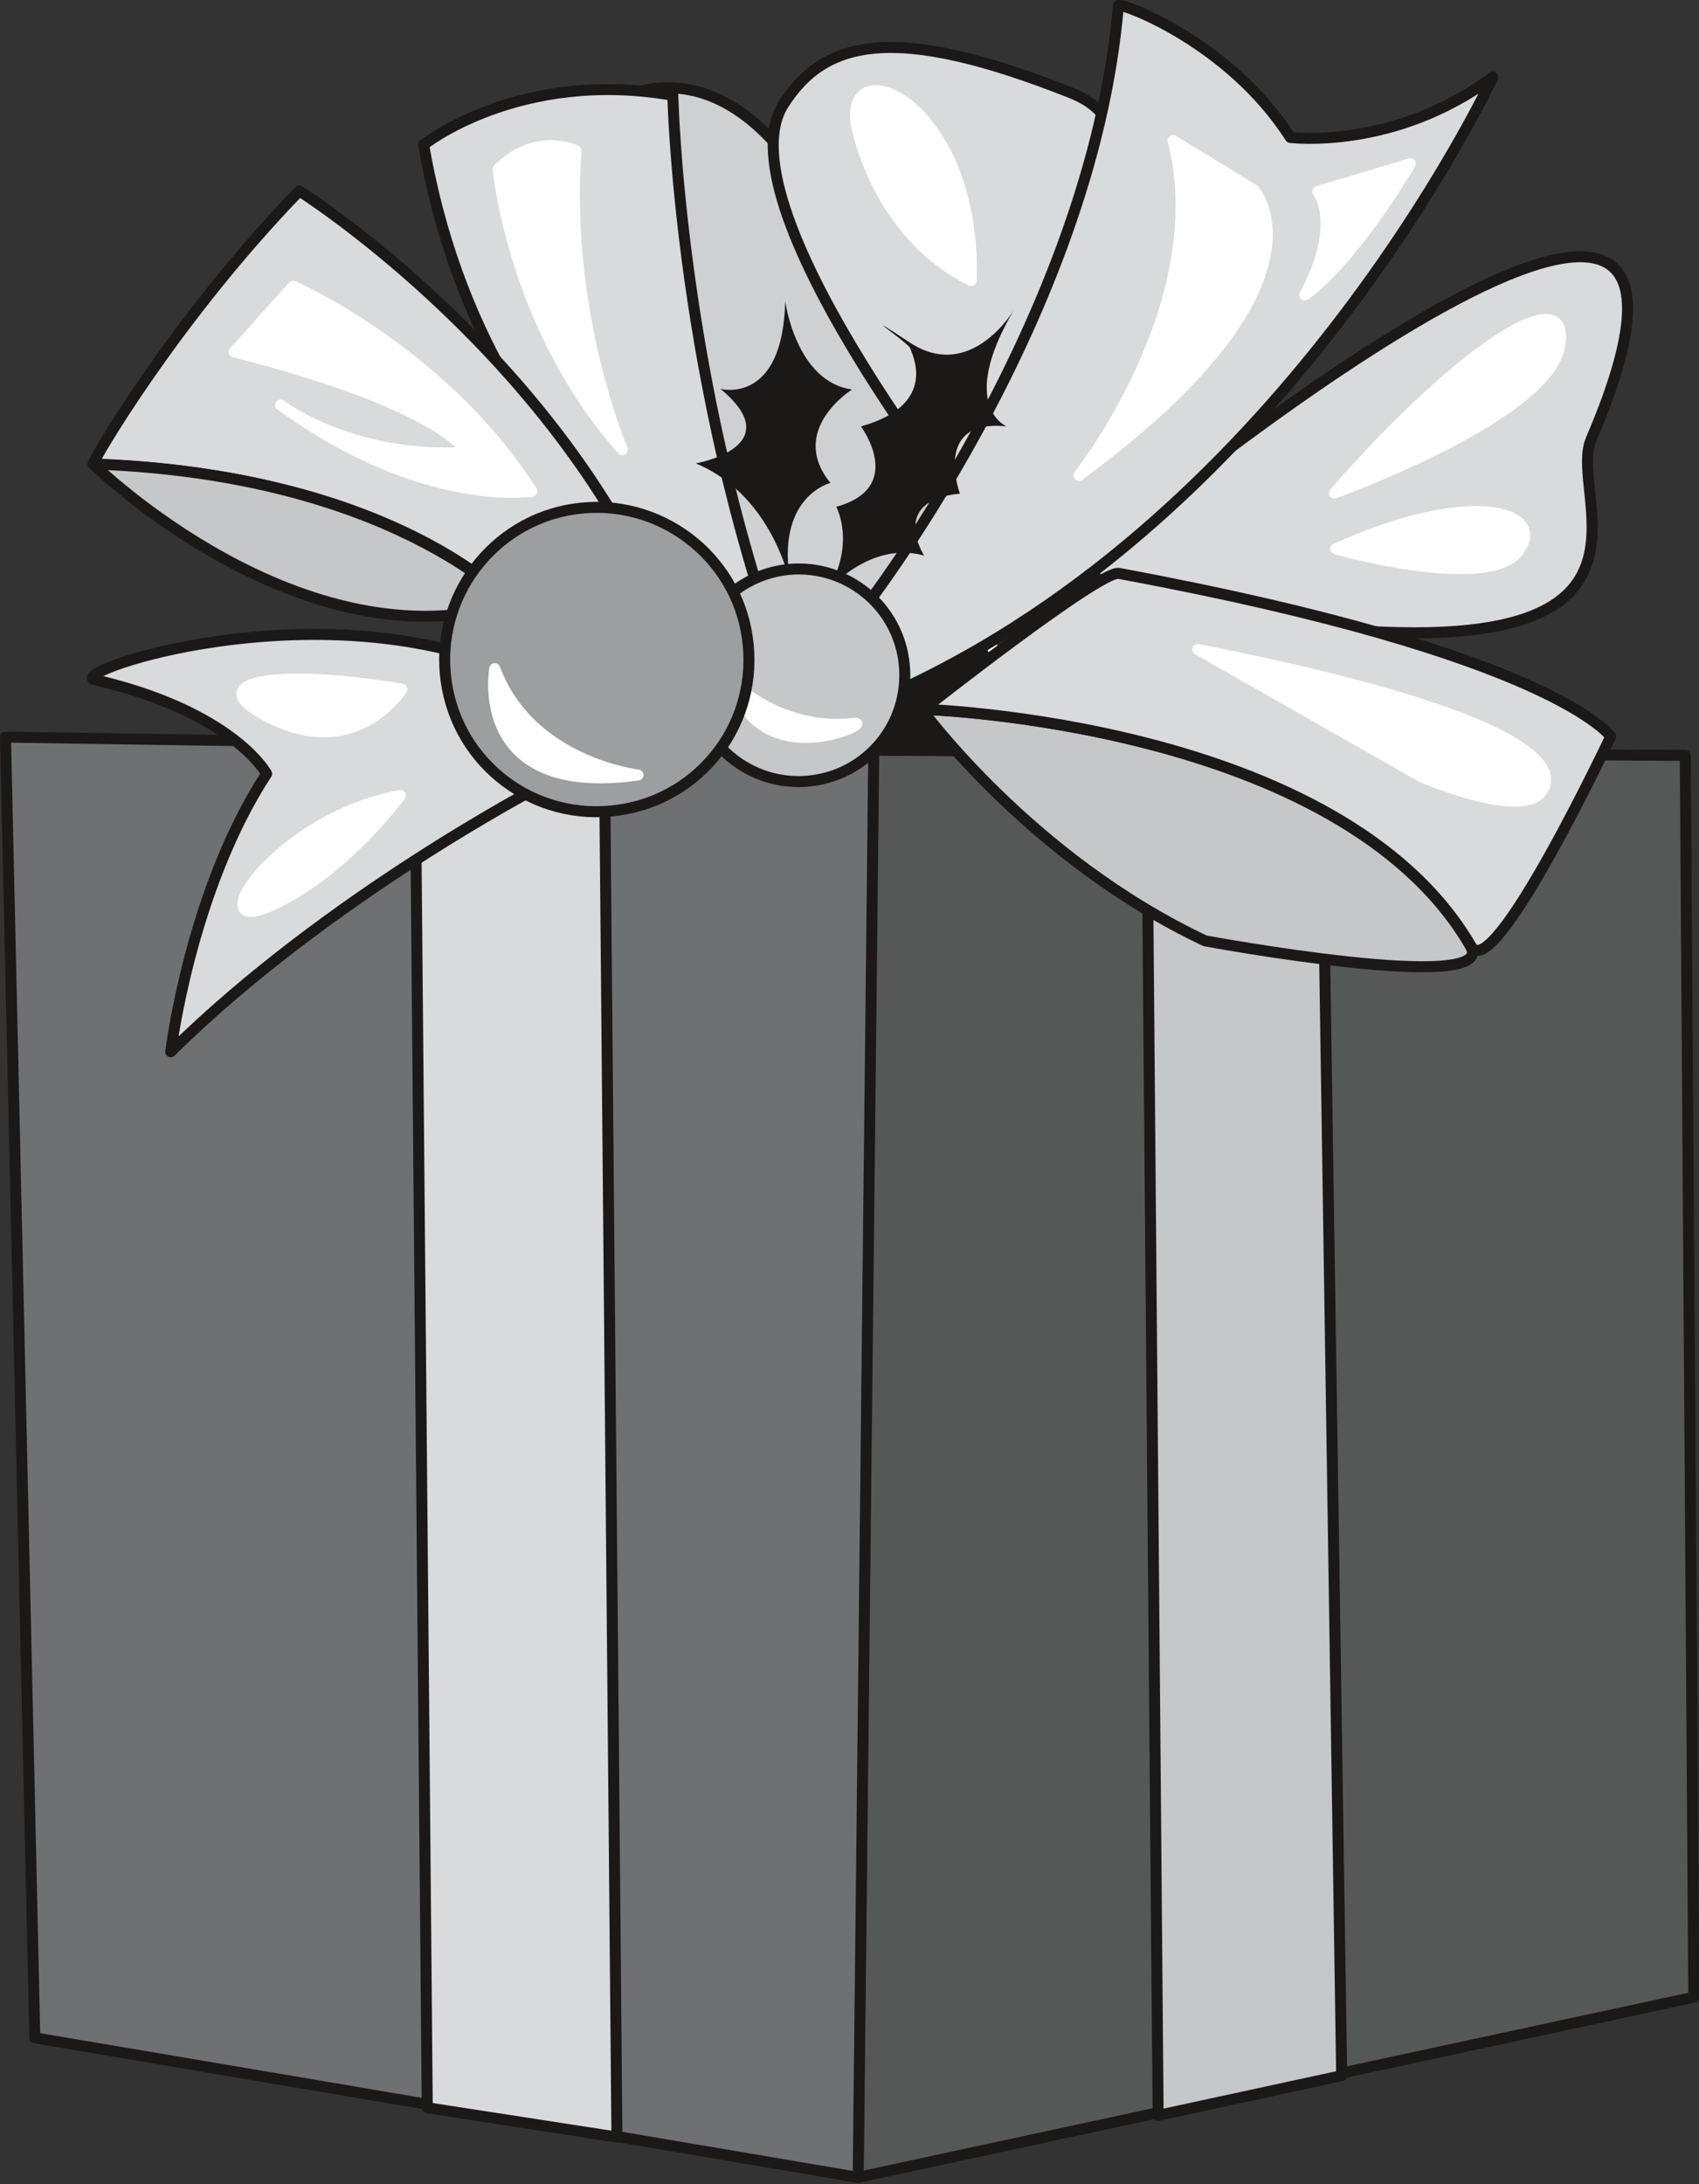 <svg xmlns="http://www.w3.org/2000/svg" xml:space="preserve" width="55.63mm" height="71.5mm" fill-rule="evenodd" stroke-linejoin="round" stroke-width="28.222" preserveAspectRatio="xMidYMid" version="1.2" viewBox="0 0 5563 7150"><rect x="0" y="0" width="5563" height="7150" fill="#333333" stroke="none"/><defs class="ClipPathGroup"><clipPath id="a" clipPathUnits="userSpaceOnUse"><path d="M0 0h5563v7150H0z"/></clipPath></defs><g class="SlideGroup"><g class="Slide" clip-path="url(#a)"><g class="Page"><g class="com.sun.star.drawing.ClosedBezierShape"><path fill="none" d="M2723 1936h599v772h-599z" class="BoundingBox"/><path fill="#1B1918" d="M3057 2688c-156 13-296-140-314-340-16-202 92-377 244-392 156-15 296 137 314 340 17 202-92 377-244 392Z"/><path fill="none" stroke="#FFF" stroke-linejoin="miter" stroke-width="36" d="M3057 2688c-156 13-296-140-314-340-16-202 92-377 244-392 156-15 296 137 314 340 17 202-92 377-244 392Z"/></g><g class="com.sun.star.drawing.ClosedBezierShape"><path fill="none" d="M1784 269h1388v1939H1784z" class="BoundingBox"/><path fill="#CFD0D2" d="M2759 821c-326-701-699-579-928-374-228 208 938 2347 1238 1574S2759 821 2759 821Z"/><path fill="none" stroke="#1B1918" stroke-linejoin="miter" stroke-width="36" d="M2759 821c-326-701-699-579-928-374-228 208 938 2347 1238 1574S2759 821 2759 821Z"/></g><g class="com.sun.star.drawing.ClosedBezierShape"><path fill="none" d="M3526 821h1823v1270H3526z" class="BoundingBox"/><path fill="#D9DADB" d="M3551 1841s2322-1952 1659-403c-94 215 460 918-1578 507l-81-104Z"/><path fill="none" stroke="#1B1918" stroke-linejoin="miter" stroke-width="36" d="M3551 1841s2322-1952 1659-403c-94 215 460 918-1578 507l-81-104Z"/></g><g class="com.sun.star.drawing.ClosedBezierShape"><path fill="none" d="M2514 137h1168v1689H2514z" class="BoundingBox"/><path fill="#D9DADB" d="M3247 1791c524-1164 481-1398 260-1487-580-230-807-174-942 38-215 343 682 1449 682 1449Z"/><path fill="none" stroke="#1B1918" stroke-linejoin="miter" stroke-width="36" d="M3247 1791c524-1164 481-1398 260-1487-580-230-807-174-942 38-215 343 682 1449 682 1449Z"/></g><g class="com.sun.star.drawing.PolyPolygonShape"><path fill="none" d="M2790 2437h2776v4715H2790z" class="BoundingBox"/><path fill="#565757" d="m2859 2456-50 4672 2737-590-28-4065-2659-17Z"/><path fill="none" stroke="#1B1918" stroke-linejoin="miter" stroke-width="36" d="m2859 2456-50 4672 2737-590-28-4065-2659-17Z"/></g><g class="com.sun.star.drawing.ClosedBezierShape"><path fill="none" d="M3023 2322h1803v844H3023z" class="BoundingBox"/><path fill="#1B1918" d="M3023 2322s1371 40 1795 776c94 160-870-18-870-18-572-270-925-758-925-758Z"/></g><g class="com.sun.star.drawing.ClosedBezierShape"><path fill="none" d="M2788-1h2148v2331H2788z" class="BoundingBox"/><path fill="#D9DADB" d="M2845 2303C4197 1741 4888 252 4888 252c-323 241-663 198-663 198-203-317-560-443-563-432-88 1037-855 2003-855 2003l38 282Z"/><path fill="none" stroke="#1B1918" stroke-linejoin="miter" stroke-width="36" d="M2845 2303C4197 1741 4888 252 4888 252c-323 241-663 198-663 198-203-317-560-443-563-432-88 1037-855 2003-855 2003l38 282Z"/></g><g class="com.sun.star.drawing.ClosedBezierShape"><path fill="none" d="M1367 275h1192v1829H1367z" class="BoundingBox"/><path fill="#D9DADB" d="M1387 474c210 1211 1141 1597 1141 1597-307-902-325-1759-325-1759-504-88-816 162-816 162Z"/><path fill="none" stroke="#1B1918" stroke-linejoin="miter" stroke-width="36" d="M1387 474c210 1211 1141 1597 1141 1597-307-902-325-1759-325-1759-504-88-816 162-816 162Z"/></g><g class="com.sun.star.drawing.ClosedBezierShape"><path fill="none" d="M2278 986h513v963h-513z" class="BoundingBox"/><path fill="#1B1918" d="M2596 1947c-74-318 123-366 123-366-141-174 71-306 71-306-184-25-219-289-219-289-8 342-212 287-212 287 229 190-81 244-81 244 270 112 318 430 318 430Z"/></g><g class="com.sun.star.drawing.ClosedBezierShape"><path fill="none" d="M2708 1016h613v921h-613z" class="BoundingBox"/><path fill="#1B1918" d="M2708 1936c96-158 30-277 30-277 230-63 81-263 81-263 260-73 164-243 161-256 0-13-199-149 0-18 199 130 339-106 339-106-184 314-23 380-23 380-245-27-153 220-153 220-234 23-117 203-117 203-179-51-318 117-318 117Z"/></g><g class="com.sun.star.drawing.ClosedBezierShape"><path fill="none" d="M286 601h1888v1394H286z" class="BoundingBox"/><path fill="#D9DADB" d="M2145 1945C1771 1123 980 625 980 625c-409 422-684 895-675 895 991 33 1370 455 1370 455l470-30Z"/><path fill="none" stroke="#1B1918" stroke-linejoin="miter" stroke-width="36" d="M2145 1945C1771 1123 980 625 980 625c-409 422-684 895-675 895 991 33 1370 455 1370 455l470-30Z"/></g><g class="com.sun.star.drawing.ClosedBezierShape"><path fill="none" d="M259 1499h1450v538H259z" class="BoundingBox"/><path fill="#C5C7C8" d="M1675 1975c-687 215-1370-456-1370-456 976 33 1370 456 1370 456Z"/><path fill="none" stroke="#1B1918" stroke-linejoin="miter" stroke-width="36" d="M1675 1975c-687 215-1370-456-1370-456 976 33 1370 456 1370 456Z"/></g><g class="com.sun.star.drawing.ClosedBezierShape"><path fill="none" d="M4309 1028h820v628h-820z" class="BoundingBox"/><path fill="#FFF" d="M4369 1614c427-487 780-704 737-479-41 229-737 479-737 479Z"/><path fill="none" stroke="#FFF" stroke-linejoin="miter" stroke-width="36" d="M4369 1614c427-487 780-704 737-479-41 229-737 479-737 479Z"/></g><g class="com.sun.star.drawing.ClosedBezierShape"><path fill="none" d="M4321 1657h691v225h-691z" class="BoundingBox"/><path fill="#FFF" d="M4374 1797c440-200 696-124 597 8s-597-8-597-8Z"/><path fill="none" stroke="#FFF" stroke-linejoin="miter" stroke-width="36" d="M4374 1797c440-200 696-124 597 8s-597-8-597-8Z"/></g><g class="com.sun.star.drawing.ClosedBezierShape"><path fill="none" d="M3435 421h734v1230h-734z" class="BoundingBox"/><path fill="#FFF" d="M3533 1556c851-626 573-934 573-934l-265-162c137 534-308 1096-308 1096Z"/><path fill="none" stroke="#FFF" stroke-linejoin="miter" stroke-width="36" d="M3533 1556c851-626 573-934 573-934l-265-162c137 534-308 1096-308 1096Z"/></g><g class="com.sun.star.drawing.ClosedBezierShape"><path fill="none" d="M4224 505h435v514h-435z" class="BoundingBox"/><path fill="#FFF" d="m4315 627 303-91c-207 343-346 430-346 430 126-235 43-339 43-339Z"/><path fill="none" stroke="#FFF" stroke-linejoin="miter" stroke-width="36" d="m4315 627 303-91c-207 343-346 430-346 430 126-235 43-339 43-339Z"/></g><g class="com.sun.star.drawing.ClosedBezierShape"><path fill="none" d="M2783 279h417v667h-417z" class="BoundingBox"/><path fill="#FFF" d="M3180 918c18-598-443-773-371-487 98 377 371 487 371 487Z"/><path fill="none" stroke="#FFF" stroke-linejoin="miter" stroke-width="36" d="M3180 918c18-598-443-773-371-487 98 377 371 487 371 487Z"/></g><g class="com.sun.star.drawing.ClosedBezierShape"><path fill="none" d="M1612 459h488v1109h-488z" class="BoundingBox"/><path fill="#FFF" d="M2038 1472c-359-402-407-918-407-918 124-124 255-61 255-61-39 537 152 979 152 979Z"/><path fill="none" stroke="#FFF" stroke-linejoin="miter" stroke-width="36" d="M2038 1472c-359-402-407-918-407-918 124-124 255-61 255-61-39 537 152 979 152 979Z"/></g><g class="com.sun.star.drawing.ClosedBezierShape"><path fill="none" d="M733 915h1039v716H733z" class="BoundingBox"/><path fill="#FFF" d="M1741 1608c-290-456-781-671-781-671l-193 215c686 174 763 329 763 329-381 23-611-155-611-155 468 340 822 282 822 282Z"/><path fill="none" stroke="#FFF" stroke-linejoin="miter" stroke-width="36" d="M1741 1608c-290-456-781-671-781-671l-193 215c686 174 763 329 763 329-381 23-611-155-611-155 468 340 822 282 822 282Z"/></g><g class="com.sun.star.drawing.PolyPolygonShape"><path fill="none" d="M-1 2394h2882v4757H-1z" class="BoundingBox"/><path fill="#6E7071" d="M114 6671 18 2413l2843 43-51 4672-2696-457Z"/><path fill="none" stroke="#1B1918" stroke-linejoin="miter" stroke-width="36" d="M114 6671 18 2413l2843 43-51 4672-2696-457Z"/></g><g class="com.sun.star.drawing.ClosedBezierShape"><path fill="none" d="M2249 1844h733v734h-733z" class="BoundingBox"/><path fill="#C5C7C8" d="M2647 2557c192-18 332-187 314-380-18-191-187-330-377-313-192 18-333 189-316 379 18 192 189 332 379 314Z"/><path fill="none" stroke="#1B1918" stroke-linejoin="miter" stroke-width="36" d="M2647 2557c192-18 332-187 314-380-18-191-187-330-377-313-192 18-333 189-316 379 18 192 189 332 379 314Z"/></g><g class="com.sun.star.drawing.PolyPolygonShape"><path fill="none" d="M1340 2419h700v4600h-700z" class="BoundingBox"/><path fill="#D9DADB" d="m1979 2453-620-15 40 4462 621 96-41-4543Z"/><path fill="none" stroke="#1B1918" stroke-linejoin="miter" stroke-width="36" d="m1979 2453-620-15 40 4462 621 96-41-4543Z"/></g><g class="com.sun.star.drawing.PolyPolygonShape"><path fill="none" d="M3735 2445h678v4504h-678z" class="BoundingBox"/><path fill="#C5C7C8" d="m3792 6925 601-130-66-4331h-573l38 4461Z"/><path fill="none" stroke="#1B1918" stroke-linejoin="miter" stroke-width="36" d="m3792 6925 601-130-66-4331h-573l38 4461Z"/></g><g class="com.sun.star.drawing.ClosedBezierShape"><path fill="none" d="M2981 2302h1860v882H2981z" class="BoundingBox"/><path fill="#C5C7C8" d="M3018 2322s1371 40 1797 776c92 160-869-18-869-18-573-270-928-758-928-758Z"/><path fill="none" stroke="#1B1918" stroke-linejoin="miter" stroke-width="36" d="M3018 2322s1371 40 1797 776c92 160-869-18-869-18-573-270-928-758-928-758Z"/></g><g class="com.sun.star.drawing.ClosedBezierShape"><path fill="none" d="M2972 1859h2324v1272H2972z" class="BoundingBox"/><path fill="#D9DADB" d="M3023 2322s576-454 640-445c1426 264 1611 534 1611 534s-384 814-457 687c-427-735-1794-776-1794-776Z"/><path fill="none" stroke="#1B1918" stroke-linejoin="miter" stroke-width="36" d="M3023 2322s576-454 640-445c1426 264 1611 534 1611 534s-384 814-457 687c-427-735-1794-776-1794-776Z"/></g><g class="com.sun.star.drawing.ClosedBezierShape"><path fill="none" d="M284 2059h1511v1435H284z" class="BoundingBox"/><path fill="#D9DADB" d="M1544 2148c-626-189-1322 56-1234 77 456 106 563 308 563 308-250 383-314 910-314 910 512-506 1211-870 1211-870l-226-425Z"/><path fill="none" stroke="#1B1918" stroke-linejoin="miter" stroke-width="36" d="M1544 2148c-626-189-1322 56-1234 77 456 106 563 308 563 308-250 383-314 910-314 910 512-506 1211-870 1211-870l-226-425Z"/></g><g class="com.sun.star.drawing.ClosedBezierShape"><path fill="none" d="M3817 2086h1263v556H3817z" class="BoundingBox"/><path fill="#FFF" d="M3922 2126c897 177 1184 338 1133 453-50 116-401-36-401-36l-732-417Z"/><path fill="none" stroke="#FFF" stroke-linejoin="miter" stroke-width="36" d="M3922 2126c897 177 1184 338 1133 453-50 116-401-36-401-36l-732-417Z"/></g><g class="com.sun.star.drawing.ClosedBezierShape"><path fill="none" d="M774 2204h573v211H774z" class="BoundingBox"/><path fill="#FFF" d="M1316 2256c-428-71-683-23-413 103 273 123 413-103 413-103Z"/><path fill="none" stroke="#FFF" stroke-linejoin="miter" stroke-width="36" d="M1316 2256c-428-71-683-23-413 103 273 123 413-103 413-103Z"/></g><g class="com.sun.star.drawing.ClosedBezierShape"><path fill="none" d="M777 2578h576v425H777z" class="BoundingBox"/><path fill="#FFF" d="M1311 2604c-403 73-663 470-425 361 239-106 425-361 425-361Z"/><path fill="none" stroke="#FFF" stroke-linejoin="miter" stroke-width="36" d="M1311 2604c-403 73-663 470-425 361 239-106 425-361 425-361Z"/></g><g class="com.sun.star.drawing.ClosedBezierShape"><path fill="none" d="M2357 2169h468v265h-468z" class="BoundingBox"/><path fill="#FFF" d="M2398 2235c101 309 473 122 397 133-235 28-397-133-397-133Z"/><path fill="none" stroke="#FFF" stroke-linejoin="miter" stroke-width="36" d="M2398 2235c101 309 473 122 397 133-235 28-397-133-397-133Z"/></g><g class="com.sun.star.drawing.ClosedBezierShape"><path fill="none" d="M1438 1643h1034v1034H1438z" class="BoundingBox"/><path fill="#9C9E9F" d="M2000 2655c275-25 476-267 450-542-25-275-270-475-542-450-275 25-475 270-450 542 25 275 267 476 542 450Z"/><path fill="none" stroke="#1B1918" stroke-linejoin="miter" stroke-width="36" d="M2000 2655c275-25 476-267 450-542-25-275-270-475-542-450-275 25-475 270-450 542 25 275 267 476 542 450Z"/></g><g class="com.sun.star.drawing.ClosedBezierShape"><path fill="none" d="M1598 2121h495v445h-495z" class="BoundingBox"/><path fill="#FFF" d="M1620 2189c115 308 469 348 469 348-546 77-469-348-469-348Z"/><path fill="none" stroke="#FFF" stroke-linejoin="miter" stroke-width="36" d="M1620 2189c115 308 469 348 469 348-546 77-469-348-469-348Z"/></g></g></g></g></svg>
